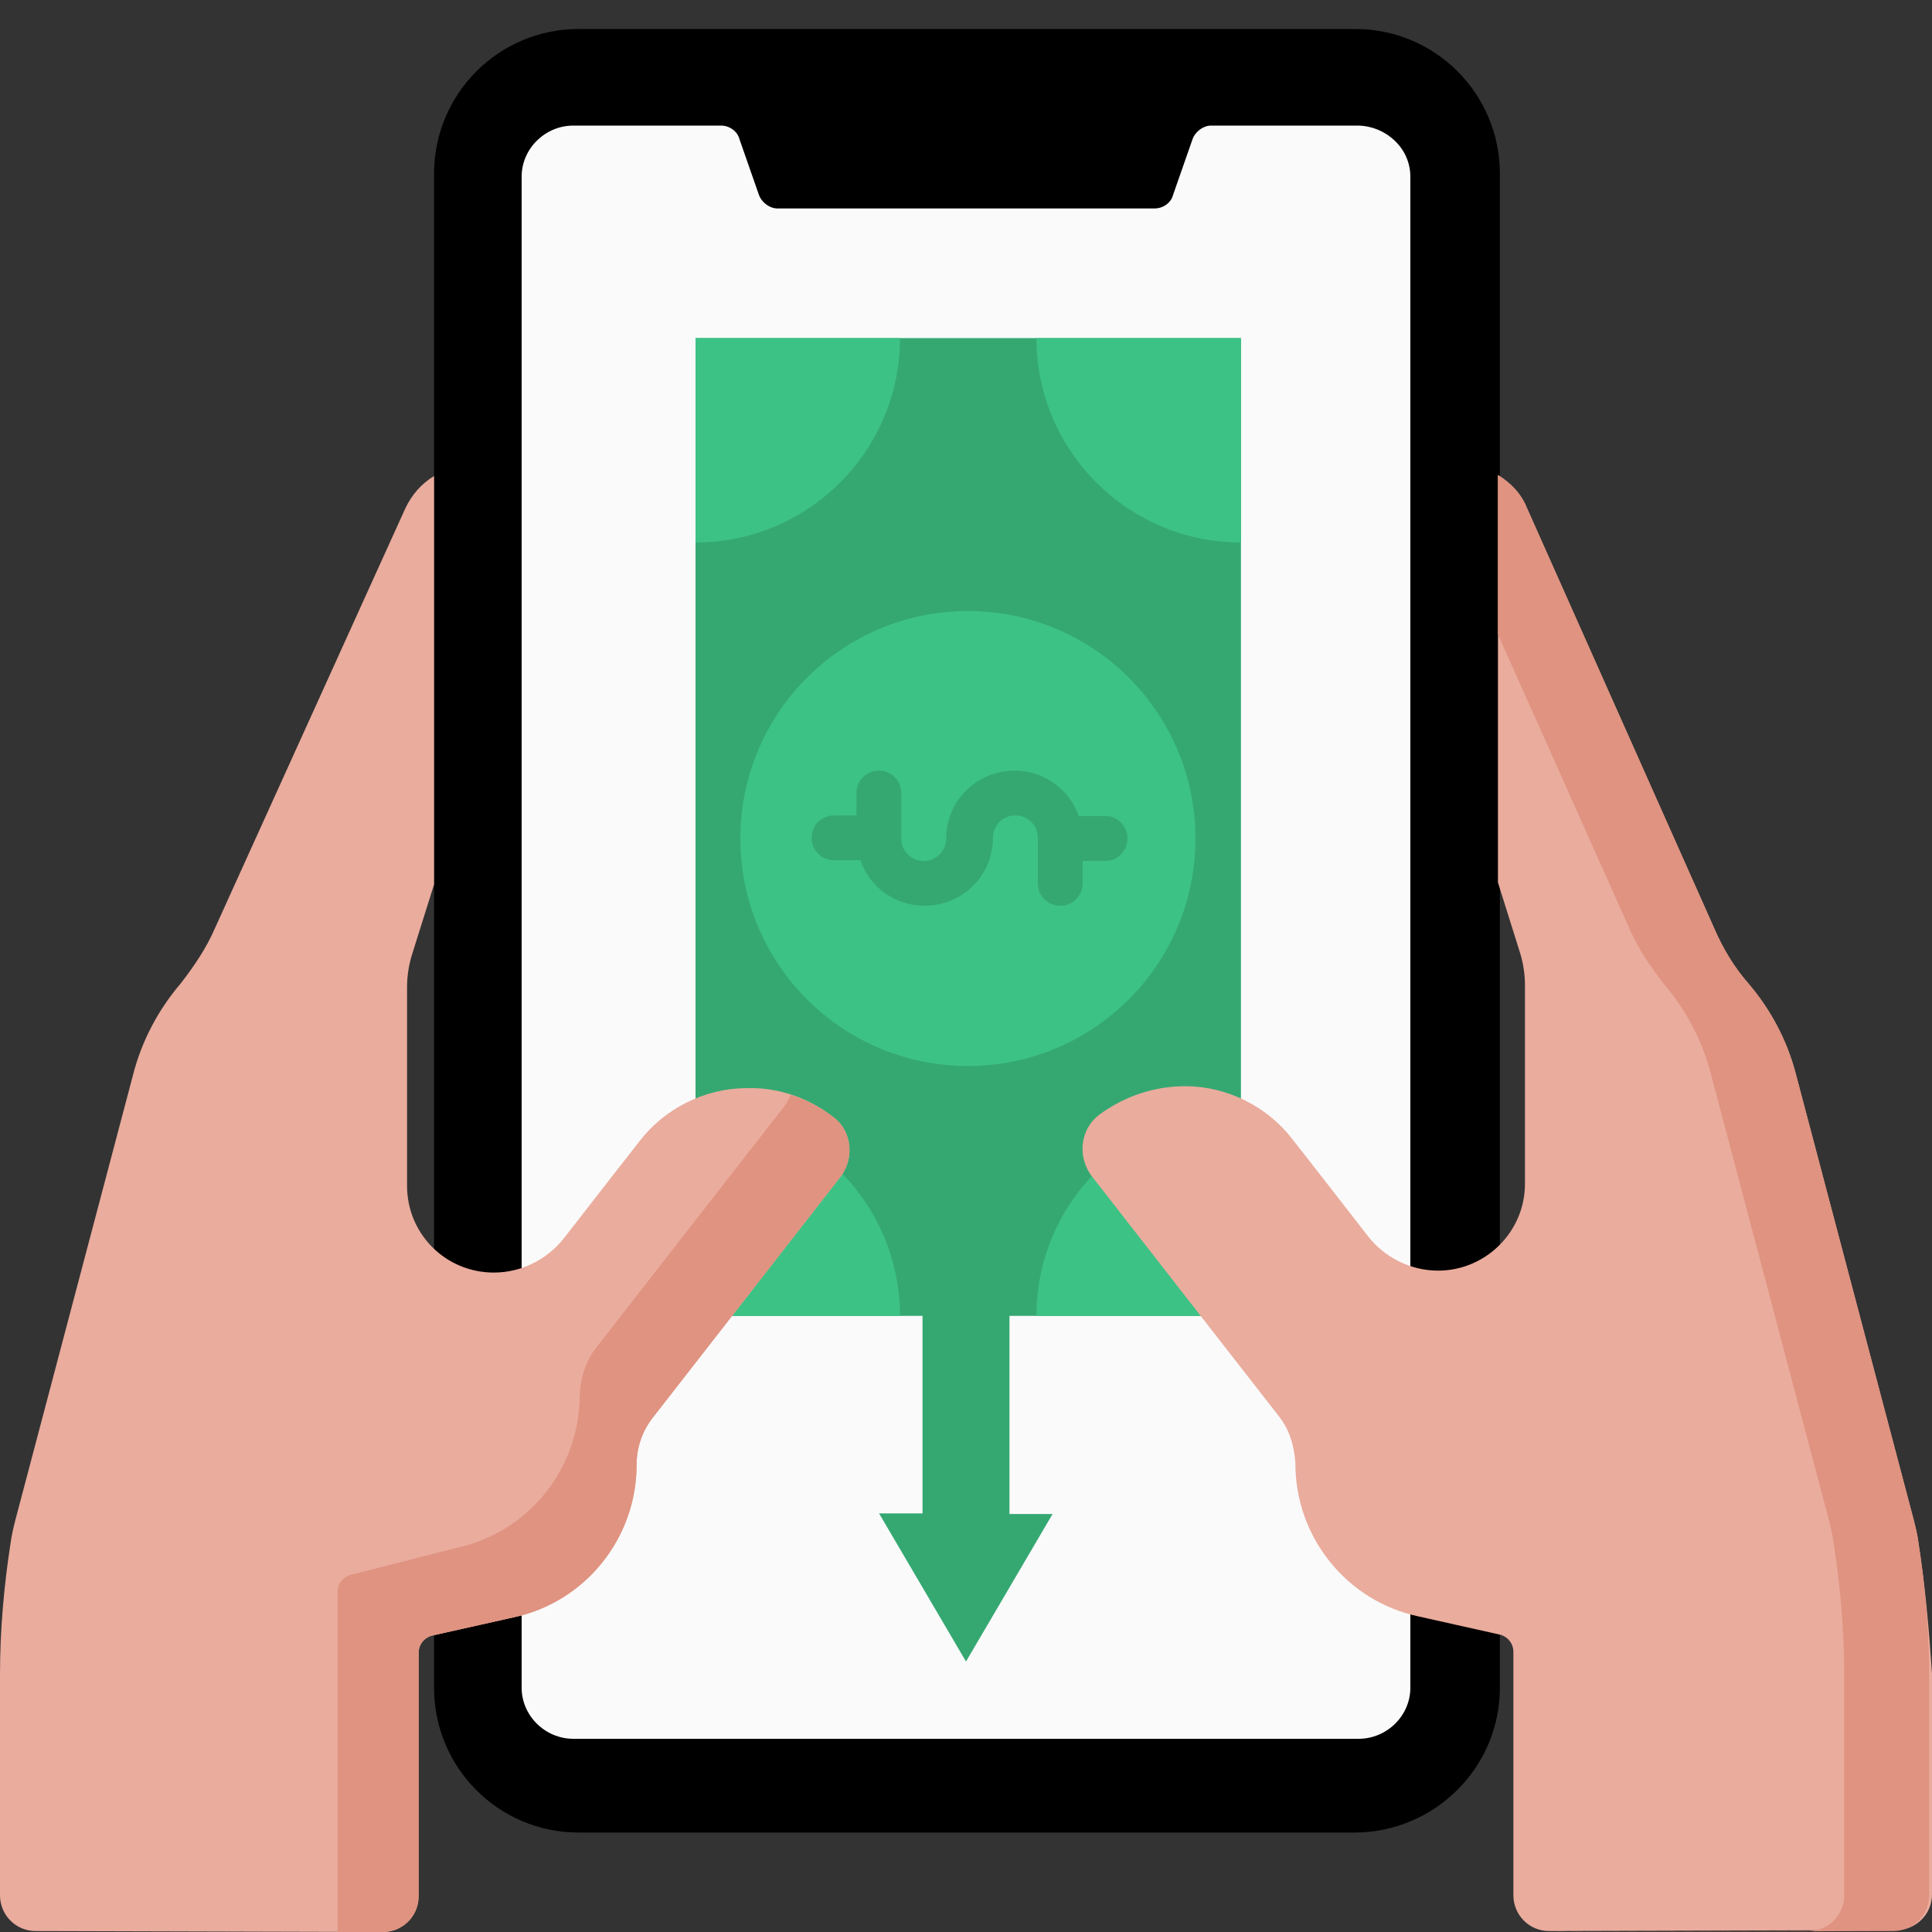 <?xml version="1.0" encoding="UTF-8"?> <svg xmlns="http://www.w3.org/2000/svg" width="200" height="200" viewBox="0 0 200 200" fill="none"><rect x="0" y="0" width="200" height="200" fill="#333333" stroke="none"/><g clip-path="url(#clip0_443:2337)"><path d="M140.19 189.705H59.91C51.623 189.705 44.933 183.009 44.933 174.713V17.992C44.933 9.697 51.623 3 59.91 3H140.29C148.577 3 155.267 9.697 155.267 17.992V174.713C155.267 183.009 148.477 189.705 140.19 189.705Z" fill="black"></path><path d="M146 18.287V174.713C146 177.606 143.574 180 140.642 180H59.358C56.426 180 54 177.606 54 174.713V18.287C54 15.394 56.426 13 59.358 13H74.624C75.534 13 76.343 13.599 76.545 14.397L78.567 20.183C78.87 20.981 79.679 21.579 80.488 21.579H119.512C120.422 21.579 121.231 20.981 121.433 20.183L123.455 14.397C123.758 13.599 124.567 13 125.376 13H140.642C143.574 13.1 146 15.394 146 18.287Z" fill="#FAFAFA"></path><path d="M72 35L128.462 35L128.462 136.218L72 136.218L72 35Z" fill="#35A872"></path><path d="M100.197 63.257C87.188 63.257 76.643 73.799 76.643 86.804C76.643 99.808 87.188 110.351 100.197 110.351C113.205 110.351 123.751 99.808 123.751 86.804C123.751 73.799 113.205 63.257 100.197 63.257Z" fill="#3DC285"></path><path d="M116.719 86.803C116.719 88.1 115.695 89.124 114.397 89.124L112.076 89.124L112.076 91.444C112.076 92.741 111.052 93.765 109.755 93.765C108.458 93.765 107.434 92.741 107.434 91.444L107.434 86.735C107.434 85.438 106.41 84.414 105.112 84.414C103.815 84.414 102.791 85.438 102.791 86.735C102.791 90.625 99.651 93.765 95.691 93.765C92.687 93.765 90.024 91.854 89.068 89.055L86.337 89.055C85.04 89.055 84.016 88.031 84.016 86.735C84.016 85.438 85.04 84.414 86.337 84.414L88.659 84.414L88.659 82.094C88.659 80.797 89.683 79.773 90.98 79.773C92.277 79.773 93.301 80.797 93.301 82.094L93.301 86.803C93.301 88.1 94.325 89.124 95.623 89.124C96.92 89.124 97.944 88.1 97.944 86.803C97.944 82.913 101.084 79.773 105.044 79.773C108.048 79.773 110.711 81.684 111.667 84.482L114.397 84.482C115.626 84.414 116.719 85.506 116.719 86.803Z" fill="#35A872"></path><path d="M128.462 56.158C116.787 56.158 107.297 46.671 107.297 35L128.462 35L128.462 56.158Z" fill="#3DC285"></path><path d="M128.462 136.218L107.297 136.218C107.297 124.547 116.787 115.06 128.462 115.06L128.462 136.218Z" fill="#3DC285"></path><path d="M93.165 136.218L72.001 136.218L72.001 115.06C83.675 115.06 93.165 124.547 93.165 136.218Z" fill="#3DC285"></path><path d="M93.165 35L72.001 35L72.001 56.158C83.675 56.158 93.165 46.671 93.165 35Z" fill="#3DC285"></path><path d="M109 156.667L100 172L91 156.667H95.5V126H104.5V156.73H109V156.667Z" fill="#35A872"></path><path d="M198.603 159.721C198.503 158.921 198.303 158.121 198.103 157.322L185.922 111.245C185.023 107.747 183.325 104.549 181.029 101.85C179.531 100.151 178.333 98.152 177.434 96.053L158.063 52.575C157.464 51.076 156.366 49.976 155.068 49.177V91.355L157.265 98.352C157.664 99.551 157.864 100.751 157.864 102.05V122.54C157.864 127.537 153.77 131.535 148.877 131.535C145.981 131.535 143.286 130.136 141.588 127.937C138.493 123.939 133.8 117.942 133.8 117.942C131.204 114.544 127.01 112.445 122.716 112.445C119.521 112.445 116.426 113.444 113.73 115.443C111.833 116.942 111.533 119.641 112.931 121.64L132.402 146.627C133.5 148.027 133.999 149.726 134.099 151.525C134.099 159.121 139.391 165.718 146.78 167.317L155.268 169.216C156.066 169.416 156.665 170.115 156.665 171.015V196.202C156.665 198.201 158.263 199.9 160.36 199.9L196.306 199.8C198.303 199.8 200 198.201 200 196.102V173.214C199.701 168.816 199.301 164.218 198.603 159.721Z" fill="#EAAC9D"></path><path d="M198.602 159.721C198.502 158.921 198.303 158.121 198.103 157.322L185.921 111.245C185.022 107.747 183.325 104.549 181.028 101.85C179.531 100.151 178.332 98.152 177.434 96.053L158.063 52.575C157.464 51.076 156.365 49.976 155.067 49.177V65.668L168.647 96.053C169.546 98.152 170.844 100.051 172.242 101.85C174.538 104.549 176.236 107.747 177.134 111.245L189.316 157.322C189.516 158.121 189.715 158.921 189.815 159.721C190.514 164.218 190.914 168.816 190.914 173.314V196.202C190.914 198.201 189.316 199.9 187.219 199.9L159.76 200C159.86 200 159.96 200 160.06 200L196.006 199.9C198.003 199.9 199.7 198.301 199.7 196.202V173.314C199.7 168.816 199.301 164.218 198.602 159.721Z" fill="#DF9380"></path><path d="M86.271 115.643C83.575 113.544 80.379 112.544 77.284 112.644C72.99 112.644 68.797 114.743 66.201 118.141C66.201 118.141 61.508 124.138 58.412 128.136C56.615 130.435 53.919 131.735 51.123 131.735C46.131 131.735 42.137 127.737 42.137 122.739V102.249C42.137 100.95 42.337 99.751 42.736 98.551L44.933 91.555V49.276C43.635 50.076 42.636 51.175 41.937 52.675L22.267 96.053C21.368 98.152 20.07 100.051 18.672 101.85C16.375 104.548 14.678 107.747 13.779 111.245L1.598 157.322C1.398 158.121 1.198 158.921 1.098 159.72C0.399 164.218 0 168.816 0 173.313V196.202C0 198.201 1.598 199.9 3.694 199.9L39.641 200C41.638 200 43.335 198.401 43.335 196.302V171.115C43.335 170.215 43.934 169.515 44.733 169.315L53.22 167.416C60.609 165.817 65.901 159.221 65.901 151.624C65.901 149.825 66.5 148.126 67.599 146.727L87.069 121.74C88.467 119.841 88.168 117.042 86.271 115.643Z" fill="#EAAC9D"></path><path d="M86.27 115.643C84.872 114.543 83.375 113.843 81.877 113.344C81.677 113.744 81.478 114.143 81.178 114.543L61.707 139.53C60.609 140.93 60.109 142.629 60.01 144.428C60.01 152.024 54.718 158.621 47.329 160.22L36.345 163.019C35.546 163.218 34.947 163.918 34.947 164.818V200H39.64C41.637 200 43.335 198.401 43.335 196.302V171.114C43.335 170.215 43.934 169.515 44.733 169.315L53.22 167.416C60.609 165.817 65.901 159.22 65.901 151.624C65.901 149.825 66.5 148.126 67.598 146.727L87.069 121.739C88.467 119.84 88.167 117.042 86.27 115.643Z" fill="#DF9380"></path></g><defs><clipPath id="clip0_443:2337"><rect width="200" height="200" fill="white"></rect></clipPath></defs></svg> 